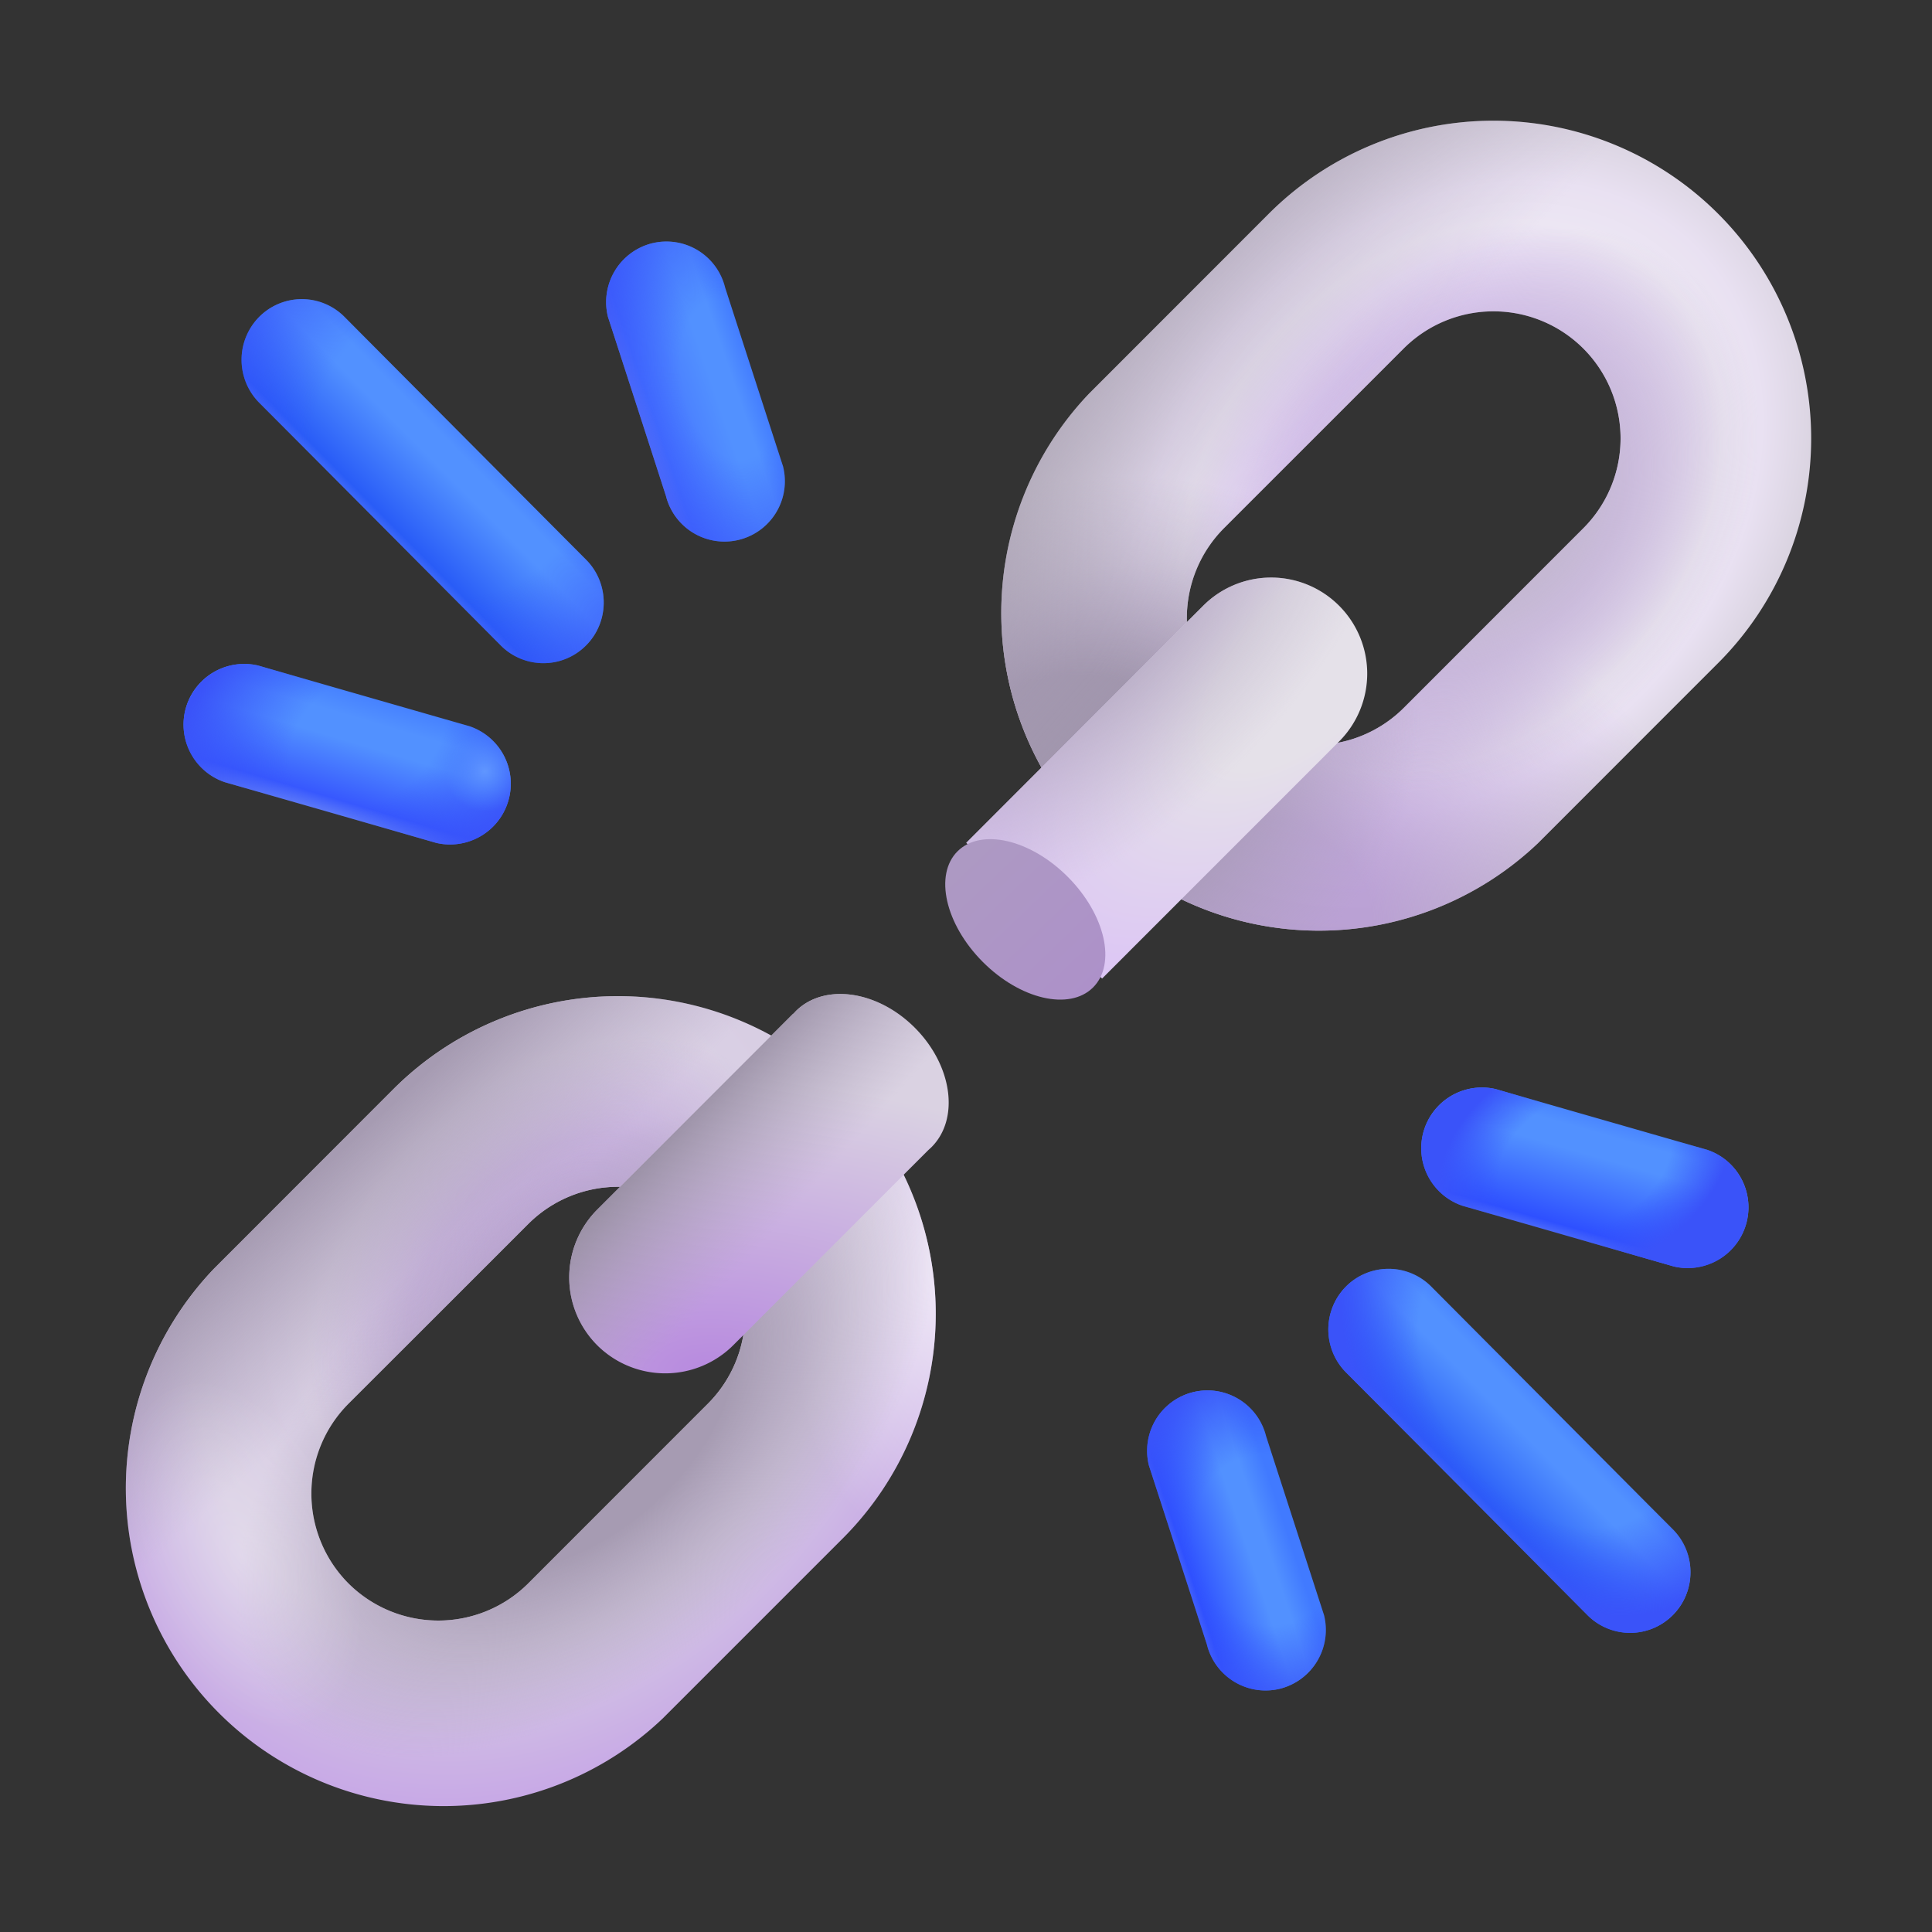 <svg xmlns="http://www.w3.org/2000/svg" fill="none" viewBox="0 0 32 32"><rect x="0" y="0" width="32" height="32" fill="#333333" stroke="none"/><path fill="url(#svg-8a28ecc5-9553-454d-9159-191c6ceeeda2-a)" d="M6.516 18.04a5.262 5.262 0 0 1 7.441 7.443l-2.976 2.976a5.263 5.263 0 0 1-7.44-7.442zm5.209 5.21a2.104 2.104 0 1 0-2.976-2.977L5.772 23.25a2.11 2.11 0 0 0 0 2.977 2.11 2.11 0 0 0 2.977 0z"/><path fill="url(#svg-51ac8770-9c12-4c94-ab0e-55da49f9c4e4-b)" fill-opacity=".9" d="M6.516 18.04a5.262 5.262 0 0 1 7.441 7.443l-2.976 2.976a5.263 5.263 0 0 1-7.44-7.442zm5.209 5.21a2.104 2.104 0 1 0-2.976-2.977L5.772 23.25a2.11 2.11 0 0 0 0 2.977 2.11 2.11 0 0 0 2.977 0z"/><path fill="url(#svg-b8cd4ad5-d5fd-448b-a317-fcf1aa8c4dab-c)" fill-opacity=".8" d="M6.516 18.04a5.262 5.262 0 0 1 7.441 7.443l-2.976 2.976a5.263 5.263 0 0 1-7.44-7.442zm5.209 5.21a2.104 2.104 0 1 0-2.976-2.977L5.772 23.25a2.11 2.11 0 0 0 0 2.977 2.11 2.11 0 0 0 2.977 0z"/><path fill="url(#svg-69ef4620-10a7-4111-ab8d-c78a36328bca-d)" fill-opacity=".9" d="M6.516 18.04a5.262 5.262 0 0 1 7.441 7.443l-2.976 2.976a5.263 5.263 0 0 1-7.44-7.442zm5.209 5.21a2.104 2.104 0 1 0-2.976-2.977L5.772 23.25a2.11 2.11 0 0 0 0 2.977 2.11 2.11 0 0 0 2.977 0z"/><path fill="url(#svg-2e0dbe50-70c3-4832-a4f5-31c987a4a06c-e)" fill-opacity=".9" d="M6.516 18.04a5.262 5.262 0 0 1 7.441 7.443l-2.976 2.976a5.263 5.263 0 0 1-7.44-7.442zm5.209 5.21a2.104 2.104 0 1 0-2.976-2.977L5.772 23.25a2.11 2.11 0 0 0 0 2.977 2.11 2.11 0 0 0 2.977 0z"/><path fill="url(#svg-65e4de2b-ff00-49c1-a32e-9ec85f08ab99-f)" fill-opacity=".3" d="M6.516 18.04a5.262 5.262 0 0 1 7.441 7.443l-2.976 2.976a5.263 5.263 0 0 1-7.44-7.442zm5.209 5.21a2.104 2.104 0 1 0-2.976-2.977L5.772 23.25a2.11 2.11 0 0 0 0 2.977 2.11 2.11 0 0 0 2.977 0z"/><path fill="url(#svg-c9b5de83-4a34-4adc-8922-1acd49f84efe-g)" d="M21.016 3.54a5.262 5.262 0 0 1 7.441 7.443l-2.976 2.976a5.263 5.263 0 0 1-7.44-7.442zm5.209 5.21a2.104 2.104 0 1 0-2.976-2.977L20.272 8.75a2.11 2.11 0 0 0 0 2.977 2.11 2.11 0 0 0 2.977 0z"/><path fill="url(#svg-90a0c35f-9efc-477f-a41e-1bc9acc4dcbe-h)" fill-opacity=".8" d="M21.016 3.54a5.262 5.262 0 0 1 7.441 7.443l-2.976 2.976a5.263 5.263 0 0 1-7.44-7.442zm5.209 5.21a2.104 2.104 0 1 0-2.976-2.977L20.272 8.75a2.11 2.11 0 0 0 0 2.977 2.11 2.11 0 0 0 2.977 0z"/><path fill="url(#svg-726d17c5-e329-42ce-9381-29341fd0cd3a-i)" fill-opacity=".8" d="M21.016 3.54a5.262 5.262 0 0 1 7.441 7.443l-2.976 2.976a5.263 5.263 0 0 1-7.44-7.442zm5.209 5.21a2.104 2.104 0 1 0-2.976-2.977L20.272 8.75a2.11 2.11 0 0 0 0 2.977 2.11 2.11 0 0 0 2.977 0z"/><path fill="url(#svg-b592649f-cc4e-4057-bd6e-650f4074ff6c-j)" d="M21.016 3.54a5.262 5.262 0 0 1 7.441 7.443l-2.976 2.976a5.263 5.263 0 0 1-7.44-7.442zm5.209 5.21a2.104 2.104 0 1 0-2.976-2.977L20.272 8.75a2.11 2.11 0 0 0 0 2.977 2.11 2.11 0 0 0 2.977 0z"/><path fill="url(#svg-03d80108-2b97-462a-9000-2ada73c88886-k)" fill-opacity=".9" d="M21.016 3.54a5.262 5.262 0 0 1 7.441 7.443l-2.976 2.976a5.263 5.263 0 0 1-7.44-7.442zm5.209 5.21a2.104 2.104 0 1 0-2.976-2.977L20.272 8.75a2.11 2.11 0 0 0 0 2.977 2.11 2.11 0 0 0 2.977 0z"/><path fill="url(#svg-b1b0f5ee-0e5c-4efb-a324-fb0442d2d3d6-l)" d="M4.275 11.023a1.006 1.006 0 0 0-.55 1.933l3.5 1.005a1.006 1.006 0 0 0 .55-1.933z"/><path fill="url(#svg-1e61314d-668a-4709-8a42-4f7bc1876013-m)" d="M4.275 11.023a1.006 1.006 0 0 0-.55 1.933l3.5 1.005a1.006 1.006 0 0 0 .55-1.933z"/><path fill="url(#svg-cce90b90-5a09-4fc6-98a1-c722df2f90d0-n)" d="M4.275 11.023a1.006 1.006 0 0 0-.55 1.933l3.5 1.005a1.006 1.006 0 0 0 .55-1.933z"/><path fill="url(#svg-e8b36e59-2d69-424e-9be4-6d124f4c3a75-o)" d="M5.707 5.249a.996.996 0 0 0-1.414 0 1.01 1.01 0 0 0 0 1.421l4 4.02a.996.996 0 0 0 1.414 0c.39-.392.39-1.029 0-1.421z"/><path fill="url(#svg-3e02b132-4276-4362-a799-c587e2427d36-p)" d="M5.707 5.249a.996.996 0 0 0-1.414 0 1.01 1.01 0 0 0 0 1.421l4 4.02a.996.996 0 0 0 1.414 0c.39-.392.39-1.029 0-1.421z"/><path fill="url(#svg-d279c573-5873-428b-850f-84af44069044-q)" d="M10.798 4.03a1 1 0 0 1 1.212.731l.96 2.965a1 1 0 1 1-1.94.488l-.96-2.965a1.005 1.005 0 0 1 .727-1.219"/><path fill="url(#svg-b1e44241-fcd2-41ee-b483-484e1ea97d99-r)" d="M10.798 4.03a1 1 0 0 1 1.212.731l.96 2.965a1 1 0 1 1-1.94.488l-.96-2.965a1.005 1.005 0 0 1 .727-1.219"/><path fill="url(#svg-2816834c-da07-46ab-a26b-35ab92c460fc-s)" d="M21.203 27.97a1 1 0 0 1-1.213-.732l-.96-2.964a1 1 0 1 1 1.94-.488l.96 2.965a1.005 1.005 0 0 1-.727 1.219"/><path fill="url(#svg-f60cabde-0687-4676-9a7b-20d3d5187b60-t)" d="M21.203 27.97a1 1 0 0 1-1.213-.732l-.96-2.964a1 1 0 1 1 1.94-.488l.96 2.965a1.005 1.005 0 0 1-.727 1.219"/><path fill="url(#svg-d69ae6ac-2b32-4574-a2b0-8923e45922eb-u)" d="M23.707 21.31a.996.996 0 0 0-1.414 0 1.01 1.01 0 0 0 0 1.42l4 4.021a.996.996 0 0 0 1.414 0c.39-.393.39-1.029 0-1.421z"/><path fill="url(#svg-9b702718-805f-4b1f-833d-02444f06ff8d-v)" d="M23.707 21.31a.996.996 0 0 0-1.414 0 1.01 1.01 0 0 0 0 1.42l4 4.021a.996.996 0 0 0 1.414 0c.39-.393.39-1.029 0-1.421z"/><path fill="url(#svg-5eeae401-0429-489a-9dfc-9225e9a390f9-w)" d="M27.725 20.977a1.006 1.006 0 0 0 .55-1.933l-3.5-1.005a1.006 1.006 0 0 0-.55 1.933z"/><path fill="url(#svg-d19d4e22-ec25-4ddf-92c0-d31980ab5319-x)" d="M27.725 20.977a1.006 1.006 0 0 0 .55-1.933l-3.5-1.005a1.006 1.006 0 0 0-.55 1.933z"/><path fill="url(#svg-dd04892c-545c-4379-819b-acd25738bb3c-y)" d="m16.004 13.959 2.25 2.249 3.925-3.926a1.59 1.59 0 0 0 0-2.25 1.59 1.59 0 0 0-2.249 0z"/><path fill="url(#svg-c9ea8e85-f954-49bb-9e86-c49f0bfb50a9-z)" fill-opacity=".8" d="m16.004 13.959 2.25 2.249 3.925-3.926a1.59 1.59 0 0 0 0-2.25 1.59 1.59 0 0 0-2.249 0z"/><ellipse cx="16.982" cy="15.228" fill="url(#svg-cce899f4-04a9-481a-8982-26f6e0fcd200-A)" rx="1.591" ry=".996" transform="rotate(45.156 16.982 15.228)"/><path fill="url(#svg-613884cc-0e2d-409a-b6fd-77914427a0b8-B)" fill-rule="evenodd" d="m15.374 19.051.052-.048c.471-.468.35-1.353-.27-1.976-.619-.623-1.503-.748-1.974-.28l-.042.045-.002-.002-3.244 3.244a1.59 1.59 0 0 0 0 2.249 1.595 1.595 0 0 0 2.249 0z" clip-rule="evenodd"/><path fill="url(#svg-578b8249-854e-474b-a170-09cc88674afe-C)" fill-rule="evenodd" d="m15.374 19.051.052-.048c.471-.468.35-1.353-.27-1.976-.619-.623-1.503-.748-1.974-.28l-.042.045-.002-.002-3.244 3.244a1.59 1.59 0 0 0 0 2.249 1.595 1.595 0 0 0 2.249 0z" clip-rule="evenodd"/><defs><radialGradient id="svg-8a28ecc5-9553-454d-9159-191c6ceeeda2-a" cx="0" cy="0" r="1" gradientTransform="matrix(-8.313 16.375 -12.811 -6.503 8.75 20.875)" gradientUnits="userSpaceOnUse"><stop stop-color="#E2DBE9"/><stop offset=".366" stop-color="#D6CBE2"/><stop offset=".422" stop-color="#D0BEE4"/><stop offset=".557" stop-color="#C49FE7"/></radialGradient><radialGradient id="svg-51ac8770-9c12-4c94-ab0e-55da49f9c4e4-b" cx="0" cy="0" r="1" gradientTransform="rotate(135.953 .284 12.378)scale(4.652 3.036)" gradientUnits="userSpaceOnUse"><stop offset=".03" stop-color="#B597D4"/><stop offset=".587" stop-color="#B597D4" stop-opacity=".63"/><stop offset="1" stop-color="#B597D4" stop-opacity="0"/></radialGradient><radialGradient id="svg-b8cd4ad5-d5fd-448b-a317-fcf1aa8c4dab-c" cx="0" cy="0" r="1" gradientTransform="rotate(102.043 -.39 16.905)scale(4.793 2.82)" gradientUnits="userSpaceOnUse"><stop stop-color="#fff"/><stop offset="1" stop-color="#fff" stop-opacity="0"/></radialGradient><radialGradient id="svg-69ef4620-10a7-4111-ab8d-c78a36328bca-d" cx="0" cy="0" r="1" gradientTransform="rotate(138.323 .336 13.687)scale(6.862 3.924)" gradientUnits="userSpaceOnUse"><stop offset=".427" stop-color="#A196AD"/><stop offset="1" stop-color="#ADA2BB" stop-opacity="0"/></radialGradient><radialGradient id="svg-65e4de2b-ff00-49c1-a32e-9ec85f08ab99-f" cx="0" cy="0" r="1" gradientTransform="matrix(1.125 2.812 -1.655 .662 4 25.75)" gradientUnits="userSpaceOnUse"><stop stop-color="#fff"/><stop offset="1" stop-color="#fff" stop-opacity="0"/></radialGradient><radialGradient id="svg-c9b5de83-4a34-4adc-8922-1acd49f84efe-g" cx="0" cy="0" r="1" gradientTransform="matrix(-10.785 11.578 -9.058 -8.438 24.063 8.25)" gradientUnits="userSpaceOnUse"><stop offset=".208" stop-color="#DCC5F5"/><stop offset=".318" stop-color="#ECE6F3"/><stop offset=".365" stop-color="#E9E1F2"/><stop offset=".528" stop-color="#C3BFC6"/></radialGradient><radialGradient id="svg-90a0c35f-9efc-477f-a41e-1bc9acc4dcbe-h" cx="0" cy="0" r="1" gradientTransform="matrix(7.875 .312 -.237 5.972 20.563 15.188)" gradientUnits="userSpaceOnUse"><stop stop-color="#B597D4"/><stop offset=".272" stop-color="#B597D4"/><stop offset="1" stop-color="#B597D4" stop-opacity="0"/></radialGradient><radialGradient id="svg-726d17c5-e329-42ce-9381-29341fd0cd3a-i" cx="0" cy="0" r="1" gradientTransform="rotate(130.073 10.38 9.965)scale(5.146 3.902)" gradientUnits="userSpaceOnUse"><stop offset=".368" stop-color="#BFB5CB"/><stop offset="1" stop-color="#BFB5CB" stop-opacity="0"/></radialGradient><radialGradient id="svg-b592649f-cc4e-4057-bd6e-650f4074ff6c-j" cx="0" cy="0" r="1" gradientTransform="matrix(5.812 -2.375 1.801 4.408 17.438 12.875)" gradientUnits="userSpaceOnUse"><stop offset=".34" stop-color="#A196AD"/><stop offset="1" stop-color="#ADA2BB" stop-opacity="0"/></radialGradient><radialGradient id="svg-1e61314d-668a-4709-8a42-4f7bc1876013-m" cx="0" cy="0" r="1" gradientTransform="rotate(53.867 -8.966 12.096)scale(5.964 8.298)" gradientUnits="userSpaceOnUse"><stop offset=".172" stop-color="#3453FC" stop-opacity="0"/><stop offset=".437" stop-color="#3A53F9"/></radialGradient><radialGradient id="svg-cce90b90-5a09-4fc6-98a1-c722df2f90d0-n" cx="0" cy="0" r="1" gradientTransform="rotate(113.847 -.147 9.004)scale(2.286)" gradientUnits="userSpaceOnUse"><stop stop-color="#6096FF"/><stop offset=".291" stop-color="#4E8BFF" stop-opacity="0"/></radialGradient><radialGradient id="svg-3e02b132-4276-4362-a799-c587e2427d36-p" cx="0" cy="0" r="1" gradientTransform="matrix(3.72 9.581 -8.938 3.47 7.487 7.445)" gradientUnits="userSpaceOnUse"><stop offset=".238" stop-color="#3453FC" stop-opacity="0"/><stop offset=".485" stop-color="#3A53F9"/></radialGradient><radialGradient id="svg-b1e44241-fcd2-41ee-b483-484e1ea97d99-r" cx="0" cy="0" r="1" gradientTransform="matrix(1.503 7.664 -4.56 .894 12.093 6.295)" gradientUnits="userSpaceOnUse"><stop offset=".172" stop-color="#3453FC" stop-opacity="0"/><stop offset=".515" stop-color="#3A53F9"/></radialGradient><radialGradient id="svg-f60cabde-0687-4676-9a7b-20d3d5187b60-t" cx="0" cy="0" r="1" gradientTransform="matrix(-1.187 -5.544 4.588 -.983 20.969 25.512)" gradientUnits="userSpaceOnUse"><stop offset=".251" stop-color="#3453FC" stop-opacity="0"/><stop offset=".516" stop-color="#3A53F9"/></radialGradient><radialGradient id="svg-9b702718-805f-4b1f-833d-02444f06ff8d-v" cx="0" cy="0" r="1" gradientTransform="matrix(4.531 6.281 -4.214 3.04 25.625 22.906)" gradientUnits="userSpaceOnUse"><stop offset=".344" stop-color="#3453FC" stop-opacity="0"/><stop offset=".553" stop-color="#3A53F9"/></radialGradient><radialGradient id="svg-d19d4e22-ec25-4ddf-92c0-d31980ab5319-x" cx="0" cy="0" r="1" gradientTransform="matrix(-1.531 -3.219 4.479 -2.131 26.25 19.219)" gradientUnits="userSpaceOnUse"><stop offset=".302" stop-color="#3453FC" stop-opacity="0"/><stop offset=".515" stop-color="#3A53F9"/></radialGradient><radialGradient id="svg-dd04892c-545c-4379-819b-acd25738bb3c-y" cx="0" cy="0" r="1" gradientTransform="matrix(-7.517 7.553 -3.428 -3.411 21.936 10.784)" gradientUnits="userSpaceOnUse"><stop offset=".236" stop-color="#E5E1E9"/><stop offset=".657" stop-color="#DCC5F5"/></radialGradient><radialGradient id="svg-c9ea8e85-f954-49bb-9e86-c49f0bfb50a9-z" cx="0" cy="0" r="1" gradientTransform="matrix(2.938 3.188 -6.027 5.554 17.75 10.313)" gradientUnits="userSpaceOnUse"><stop offset=".278" stop-color="#B1A7BD"/><stop offset=".832" stop-color="#BFB5CB" stop-opacity="0"/></radialGradient><radialGradient id="svg-613884cc-0e2d-409a-b6fd-77914427a0b8-B" cx="0" cy="0" r="1" gradientTransform="rotate(-91.522 16.95 5.652)scale(7.062 12.881)" gradientUnits="userSpaceOnUse"><stop stop-color="#B789DF"/><stop offset=".678" stop-color="#DAD2E2"/></radialGradient><linearGradient id="svg-2e0dbe50-70c3-4832-a4f5-31c987a4a06c-e" x1="-5.188" x2="8.75" y1="9.75" y2="25" gradientUnits="userSpaceOnUse"><stop offset=".687" stop-color="#A196AD"/><stop offset=".828" stop-color="#ADA2BB" stop-opacity="0"/></linearGradient><linearGradient id="svg-03d80108-2b97-462a-9000-2ada73c88886-k" x1="7.5" x2="23.25" y1="-3.5" y2="10.5" gradientUnits="userSpaceOnUse"><stop offset=".566" stop-color="#A196AD"/><stop offset=".866" stop-color="#ADA2BB" stop-opacity="0"/></linearGradient><linearGradient id="svg-b1b0f5ee-0e5c-4efb-a324-fb0442d2d3d6-l" x1="6.407" x2="4.257" y1="7.879" y2="15.087" gradientUnits="userSpaceOnUse"><stop offset=".452" stop-color="#417AFF"/><stop offset=".53" stop-color="#5291FF"/><stop offset=".561" stop-color="#5291FF"/><stop offset=".584" stop-color="#5291FF"/><stop offset=".714" stop-color="#3758FE"/><stop offset=".753" stop-color="#6480F7"/></linearGradient><linearGradient id="svg-e8b36e59-2d69-424e-9be4-6d124f4c3a75-o" x1="10.986" x2="4.991" y1="4.771" y2="10.71" gradientUnits="userSpaceOnUse"><stop offset=".452" stop-color="#417AFF"/><stop offset=".511" stop-color="#5291FF"/><stop offset=".535" stop-color="#5291FF"/><stop offset=".559" stop-color="#5291FF"/><stop offset=".705" stop-color="#295CF7"/><stop offset=".753" stop-color="#6480F7"/></linearGradient><linearGradient id="svg-d279c573-5873-428b-850f-84af44069044-q" x1="15.5" x2="8.833" y1="5" y2="7.289" gradientUnits="userSpaceOnUse"><stop offset=".452" stop-color="#417AFF"/><stop offset=".511" stop-color="#5291FF"/><stop offset=".535" stop-color="#5291FF"/><stop offset=".559" stop-color="#5291FF"/><stop offset=".714" stop-color="#4573FF"/><stop offset=".753" stop-color="#6480F7"/></linearGradient><linearGradient id="svg-2816834c-da07-46ab-a26b-35ab92c460fc-s" x1="23.407" x2="17.095" y1="22.125" y2="24.234" gradientUnits="userSpaceOnUse"><stop offset=".452" stop-color="#417AFF"/><stop offset=".511" stop-color="#5291FF"/><stop offset=".535" stop-color="#5291FF"/><stop offset=".559" stop-color="#5291FF"/><stop offset=".714" stop-color="#2E50FF"/><stop offset=".753" stop-color="#6480F7"/></linearGradient><linearGradient id="svg-d69ae6ac-2b32-4574-a2b0-8923e45922eb-u" x1="28.986" x2="22.991" y1="20.832" y2="26.771" gradientUnits="userSpaceOnUse"><stop offset=".452" stop-color="#417AFF"/><stop offset=".511" stop-color="#5291FF"/><stop offset=".535" stop-color="#5291FF"/><stop offset=".559" stop-color="#5291FF"/><stop offset=".705" stop-color="#295CF7"/><stop offset=".753" stop-color="#6480F7"/></linearGradient><linearGradient id="svg-5eeae401-0429-489a-9dfc-9225e9a390f9-w" x1="27.381" x2="25.18" y1="14.78" y2="22.462" gradientUnits="userSpaceOnUse"><stop offset=".452" stop-color="#417AFF"/><stop offset=".511" stop-color="#5291FF"/><stop offset=".535" stop-color="#5291FF"/><stop offset=".559" stop-color="#5291FF"/><stop offset=".714" stop-color="#2E50FF"/><stop offset=".753" stop-color="#6480F7"/></linearGradient><linearGradient id="svg-cce899f4-04a9-481a-8982-26f6e0fcd200-A" x1="14.289" x2="20.723" y1="15.341" y2="15.461" gradientUnits="userSpaceOnUse"><stop offset=".195" stop-color="#AD99C3"/><stop offset=".669" stop-color="#AD91C9"/></linearGradient><linearGradient id="svg-578b8249-854e-474b-a170-09cc88674afe-C" x1="6.08" x2="14.433" y1="13.323" y2="20.88" gradientUnits="userSpaceOnUse"><stop offset=".651" stop-color="#9B91A6"/><stop offset=".863" stop-color="#ADA2BB" stop-opacity="0"/></linearGradient></defs></svg>